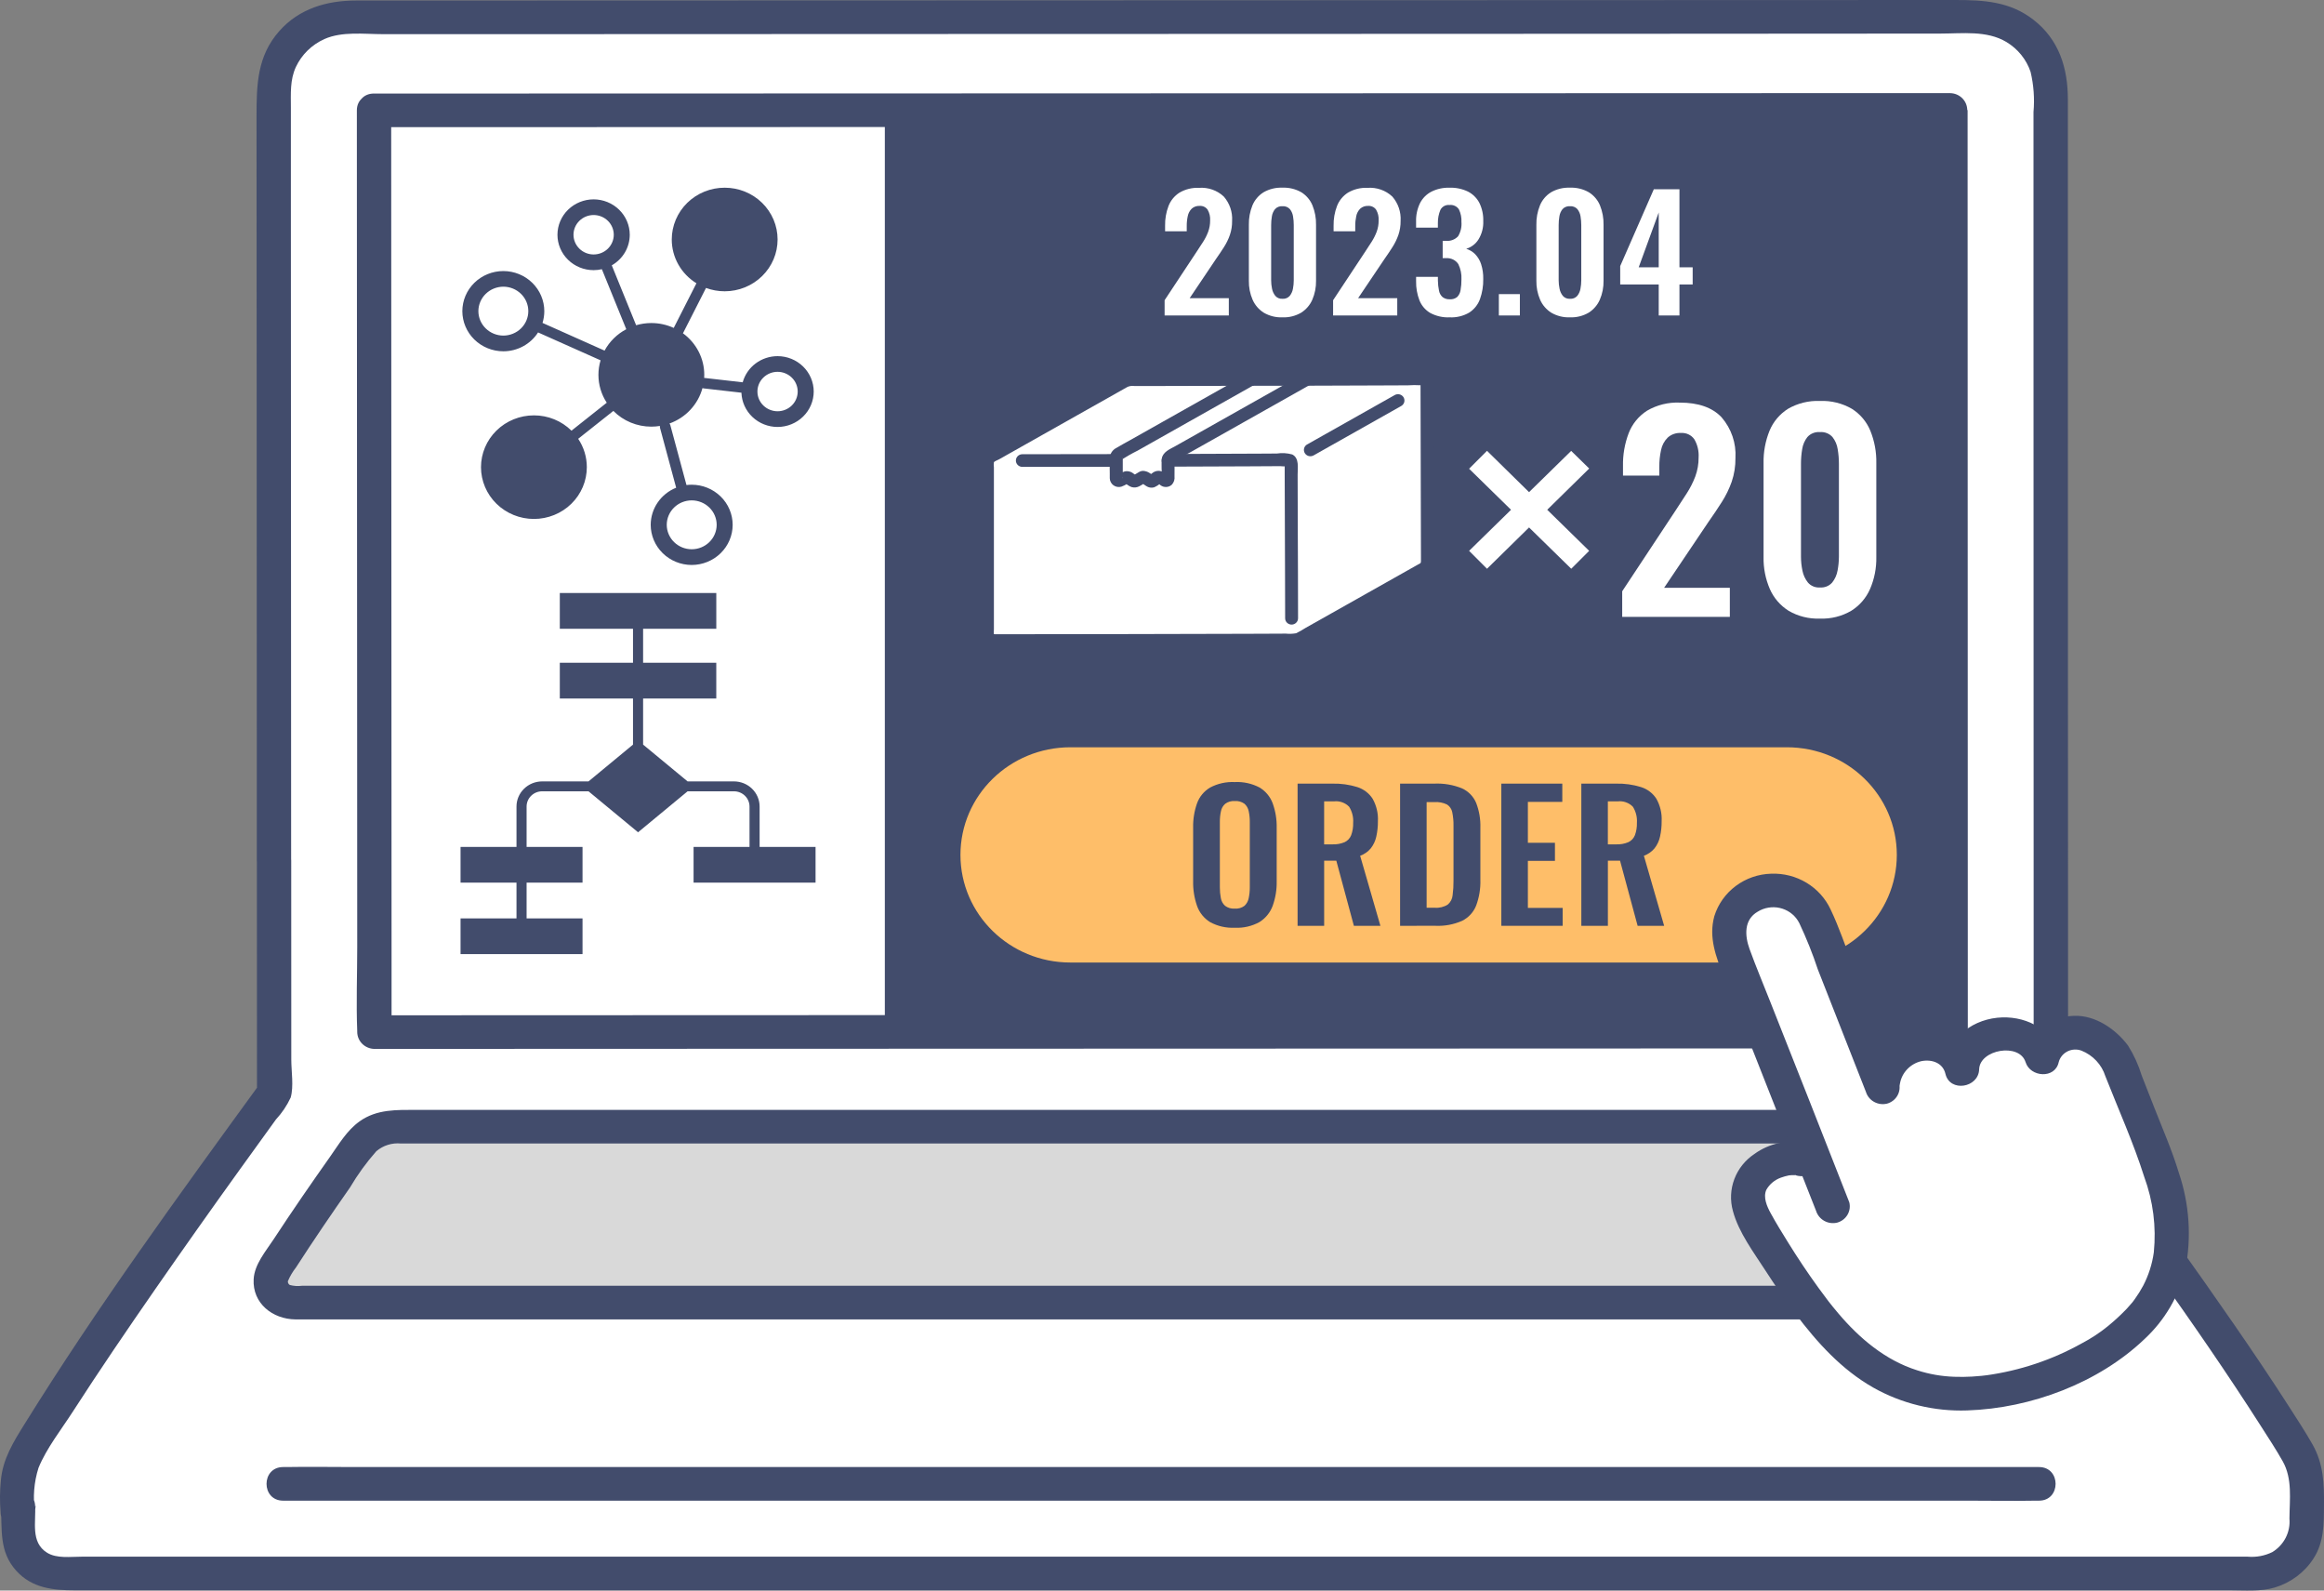 <svg width="152" height="104" viewBox="0 0 152 104" fill="none" xmlns="http://www.w3.org/2000/svg">
<rect x="0" y="0" width="152" height="104" fill="#808080" stroke="none"/>
<path d="M17.919 56.262C17.913 40.38 17.904 19.329 17.899 5.891C17.899 4.63 18.41 3.42 19.321 2.527C20.231 1.635 21.467 1.133 22.756 1.132H22.761C43.711 1.126 104.415 1.105 129.252 1.097C129.891 1.096 130.523 1.219 131.114 1.458C131.704 1.697 132.24 2.047 132.692 2.489C133.144 2.931 133.502 3.455 133.747 4.033C133.992 4.61 134.118 5.229 134.118 5.854V5.86C134.118 23.887 134.126 53.165 134.133 71.818C137.98 77.109 146.233 88.245 150.269 94.991C150.67 95.662 150.88 96.425 150.878 97.202C150.878 97.889 150.863 98.724 150.863 99.584C150.862 100.459 150.505 101.299 149.872 101.918C149.239 102.537 148.381 102.885 147.486 102.885H3.988C3.618 102.885 3.252 102.814 2.911 102.675C2.569 102.537 2.259 102.334 1.997 102.078C1.736 101.823 1.528 101.519 1.387 101.185C1.245 100.85 1.172 100.492 1.172 100.13C1.172 95.879 1.156 101.378 1.156 97.208C1.154 96.428 1.364 95.662 1.765 94.988C5.844 88.169 14.131 76.682 17.924 71.47C17.924 67.623 17.922 62.319 17.919 56.262Z" fill="white"/>
<path d="M126.156 73.67C126.63 73.67 127.097 73.782 127.518 73.997C127.938 74.212 128.299 74.523 128.569 74.904C130.4 77.462 132.368 80.291 134.117 83.047C134.316 83.359 134.381 83.736 134.297 84.094C134.212 84.453 133.986 84.763 133.667 84.959C133.443 85.096 133.184 85.169 132.919 85.17H19.124C18.748 85.17 18.388 85.025 18.122 84.766C17.857 84.506 17.707 84.154 17.706 83.787C17.706 83.53 17.778 83.278 17.916 83.058C19.669 80.295 21.642 77.459 23.477 74.893C23.748 74.514 24.108 74.205 24.527 73.992C24.946 73.779 25.412 73.668 25.884 73.668H126.156" fill="#D9D9D9"/>
<path d="M126.157 74.769C126.989 74.794 127.455 75.255 127.906 75.887C128.514 76.74 129.116 77.596 129.714 78.455C130.303 79.305 130.886 80.16 131.462 81.02C131.749 81.45 132.034 81.881 132.316 82.313C132.649 82.736 132.94 83.19 133.184 83.668C133.266 83.881 133.171 84.039 132.88 84.072C132.789 84.077 132.697 84.077 132.606 84.072H19.748C19.483 84.106 19.212 84.089 18.953 84.02C18.912 83.994 18.879 83.958 18.857 83.916C18.835 83.873 18.824 83.826 18.826 83.778C18.961 83.456 19.14 83.152 19.357 82.876C20.498 81.108 21.685 79.368 22.893 77.643C23.389 76.802 23.965 76.008 24.614 75.273C24.833 75.086 25.089 74.944 25.365 74.858C25.642 74.771 25.934 74.741 26.223 74.769H126.157C127.601 74.769 127.604 72.571 126.157 72.571H27.282C25.959 72.571 24.648 72.513 23.519 73.321C22.684 73.917 22.16 74.825 21.58 75.645C20.967 76.512 20.36 77.383 19.759 78.257C19.13 79.173 18.511 80.097 17.9 81.027C17.382 81.819 16.64 82.669 16.59 83.647C16.506 85.216 17.825 86.258 19.333 86.271C20.195 86.277 21.058 86.271 21.92 86.271H131.93C132.237 86.271 132.546 86.28 132.852 86.271C133.401 86.273 133.936 86.111 134.387 85.805C134.735 85.56 135.015 85.234 135.2 84.855C135.386 84.476 135.471 84.058 135.447 83.639C135.387 82.628 134.612 81.746 134.074 80.927C132.945 79.207 131.776 77.511 130.588 75.828C130.05 75.065 129.549 74.16 128.821 73.555C128.075 72.936 127.134 72.589 126.157 72.573C124.711 72.531 124.712 74.729 126.157 74.772V74.769Z" fill="#424C6C"/>
<path d="M24.463 7.217C24.469 23.612 24.49 67.482 24.49 67.482C41.901 67.476 110.674 67.453 127.573 67.449C127.566 49.718 127.554 22.074 127.547 7.186C127.545 7.188 39.663 7.213 24.463 7.217Z" fill="white"/>
<path d="M133.361 95.924H23.193C21.699 95.924 20.203 95.897 18.709 95.924H18.517C17.072 95.924 17.07 98.122 18.517 98.122H128.686C130.179 98.122 131.676 98.15 133.169 98.122H133.361C134.806 98.122 134.808 95.924 133.361 95.924Z" fill="#424C6C"/>
<path d="M19.042 56.262L19.03 27.198L19.025 13.188C19.025 11.135 19.025 9.083 19.025 7.03C19.025 6.125 18.96 5.225 19.352 4.379C19.731 3.572 20.392 2.925 21.215 2.555C22.372 2.037 23.825 2.234 25.069 2.234H28.819L37.723 2.232L59.536 2.224L84.024 2.217L107.634 2.208L126.895 2.196C128.34 2.196 129.942 1.975 131.228 2.746C131.975 3.194 132.535 3.887 132.81 4.701C133.013 5.56 133.078 6.446 133 7.325V19.599C133 28.942 133.002 38.283 133.006 47.623L133.01 61.276V70.494C133.01 70.931 132.979 71.381 133.01 71.817C133.106 72.291 133.338 72.728 133.678 73.078C138.522 79.723 143.453 86.332 147.879 93.255C148.361 94.011 148.861 94.767 149.299 95.545C149.946 96.69 149.75 98.036 149.74 99.297C149.777 99.727 149.693 100.159 149.496 100.545C149.298 100.931 148.996 101.256 148.622 101.484C148.124 101.729 147.566 101.833 147.01 101.785H5.333C4.611 101.785 3.712 101.917 3.082 101.527C1.972 100.84 2.372 99.487 2.294 98.408C2.21 97.24 0.376 96.833 0.089 98.115C0.06 98.368 0.044 98.622 0.042 98.877H2.288C2.143 97.907 2.221 96.917 2.517 95.981C3.042 94.691 4.014 93.466 4.767 92.295C6.512 89.588 8.327 86.925 10.164 84.278C11.983 81.658 13.825 79.053 15.689 76.464C16.473 75.373 17.259 74.284 18.048 73.197C18.444 72.77 18.769 72.286 19.013 71.761C19.22 71.034 19.052 70.037 19.052 69.288L19.047 56.263C19.047 54.849 16.801 54.847 16.801 56.263C16.804 61.331 16.806 66.4 16.808 71.468L16.96 70.913C11.673 78.18 6.351 85.473 1.614 93.101C0.879 94.28 0.174 95.403 0.055 96.817C-0.013 97.502 -0.018 98.191 0.039 98.877C0.039 99.169 0.158 99.449 0.368 99.655C0.579 99.861 0.865 99.977 1.162 99.977C1.46 99.977 1.746 99.861 1.956 99.655C2.167 99.449 2.285 99.169 2.285 98.877C2.307 98.692 2.382 98.124 2.254 98.701L0.048 98.409C0.161 99.984 -0.101 101.431 1.077 102.72C2.1 103.84 3.469 103.984 4.897 103.984H145.839C146.804 103.984 147.851 104.079 148.782 103.801C149.838 103.483 150.741 102.803 151.326 101.885C152.001 100.823 151.988 99.673 151.998 98.464C152.011 97.03 151.977 95.725 151.245 94.438C150.771 93.603 150.24 92.795 149.721 91.987C148.557 90.171 147.348 88.383 146.123 86.608C143.539 82.863 140.875 79.172 138.194 75.493C137.167 74.083 136.138 72.673 135.109 71.265L135.263 71.819C135.26 63.243 135.257 54.667 135.254 46.09C135.251 36.895 135.249 27.699 135.248 18.504V6.497C135.248 4.463 134.678 2.593 132.989 1.286C131.452 0.095 129.747 0 127.876 0L109.273 0.006L86.175 0.014L61.925 0.022L39.867 0.029L23.288 0.034C21.369 0.034 19.57 0.564 18.271 2.026C16.814 3.668 16.779 5.553 16.779 7.613C16.781 11.932 16.783 16.251 16.785 20.569C16.788 30.253 16.792 39.937 16.796 49.62V56.265C16.796 57.676 19.042 57.679 19.042 56.262Z" fill="#424C6C"/>
<path d="M23.34 7.216C23.34 11.277 23.342 15.338 23.345 19.399C23.348 24.512 23.35 29.627 23.352 34.741L23.359 49.932L23.364 61.916C23.364 63.741 23.292 65.583 23.364 67.408V67.484C23.369 67.775 23.488 68.052 23.698 68.257C23.908 68.462 24.191 68.579 24.487 68.584L39.825 68.578L62.245 68.571L87.256 68.563L110.108 68.555L126.277 68.55H127.571C127.867 68.546 128.151 68.429 128.36 68.224C128.57 68.019 128.69 67.741 128.694 67.451C128.691 59.452 128.688 51.451 128.684 43.449L128.672 18.648C128.672 14.827 128.671 11.008 128.667 7.188C128.663 6.898 128.543 6.621 128.334 6.415C128.124 6.21 127.841 6.093 127.544 6.089H125.184H118.695L108.972 6.092L96.915 6.096L83.417 6.1L69.374 6.104L55.684 6.109L43.238 6.112L32.937 6.115H24.459C23.014 6.115 23.012 8.313 24.459 8.313H30.838L40.476 8.311L52.477 8.307L65.945 8.303L79.981 8.298L93.695 8.294L106.188 8.29L116.566 8.287H123.932C125.078 8.287 126.246 8.349 127.391 8.287C127.44 8.284 127.49 8.287 127.54 8.287L126.417 7.188L126.426 29.159L126.438 54.526L126.443 67.451L127.566 66.352L112.471 66.356L90.175 66.363L65.171 66.371L42.209 66.379L25.812 66.385H24.487L25.61 67.484C25.608 65.995 25.608 64.506 25.61 63.017C25.608 59.234 25.607 55.451 25.605 51.667L25.598 36.709C25.596 31.54 25.593 26.372 25.591 21.203L25.586 8.463V7.214C25.585 5.804 23.34 5.8 23.34 7.216Z" fill="#424C6C"/>
<path d="M49.682 55.377V52.736C49.682 52.3 49.505 51.882 49.19 51.574C48.875 51.266 48.449 51.093 48.004 51.092H44.971L42.062 48.687V45.673H46.848V43.335H42.062V41.114H46.849V38.775H36.614V41.114H41.401V43.335H36.614V45.673H41.401V48.687L38.492 51.092H35.459C35.014 51.093 34.587 51.266 34.273 51.574C33.958 51.882 33.781 52.3 33.781 52.736V55.377H30.122V57.712H33.781V60.051H30.122V62.386H38.1V60.051H34.442V57.712H38.1V55.377H34.442V52.736C34.442 52.471 34.549 52.218 34.74 52.032C34.931 51.845 35.189 51.74 35.459 51.74H38.492L41.732 54.419L44.972 51.74H48.004C48.274 51.74 48.533 51.845 48.723 52.032C48.914 52.218 49.021 52.471 49.022 52.736V55.377H45.363V57.712H53.341V55.377H49.682Z" fill="#424C6C"/>
<path d="M50.858 23.287C50.338 23.288 49.834 23.455 49.421 23.764C49.009 24.073 48.712 24.506 48.576 24.997L46.102 24.715C46.087 24.714 46.071 24.714 46.055 24.715C46.059 24.647 46.062 24.578 46.062 24.509C46.063 23.981 45.937 23.46 45.694 22.988C45.451 22.515 45.099 22.105 44.666 21.791C44.674 21.779 44.682 21.766 44.689 21.753L46.176 18.828C46.567 18.972 46.981 19.046 47.399 19.046C47.853 19.046 48.303 18.958 48.723 18.788C49.142 18.617 49.524 18.368 49.845 18.053C50.166 17.739 50.421 17.366 50.595 16.955C50.769 16.544 50.858 16.104 50.858 15.659C50.858 15.214 50.769 14.774 50.595 14.363C50.421 13.952 50.166 13.579 49.845 13.264C49.524 12.95 49.142 12.7 48.722 12.53C48.303 12.36 47.853 12.272 47.399 12.273C46.944 12.272 46.494 12.359 46.074 12.529C45.654 12.699 45.272 12.949 44.95 13.263C44.629 13.578 44.374 13.951 44.2 14.362C44.026 14.773 43.936 15.214 43.936 15.659C43.936 16.231 44.084 16.793 44.366 17.294C44.648 17.795 45.055 18.217 45.55 18.522L44.065 21.441C43.606 21.231 43.106 21.122 42.6 21.122C42.263 21.122 41.928 21.171 41.605 21.265C41.605 21.261 41.605 21.257 41.601 21.253L40.013 17.349C40.371 17.145 40.667 16.854 40.874 16.503C41.08 16.152 41.188 15.754 41.189 15.35C41.188 14.736 40.939 14.148 40.495 13.714C40.052 13.28 39.451 13.036 38.825 13.035C38.198 13.036 37.597 13.28 37.153 13.714C36.71 14.148 36.461 14.736 36.46 15.35C36.46 15.963 36.71 16.552 37.153 16.986C37.596 17.42 38.198 17.664 38.825 17.664C39.007 17.664 39.188 17.643 39.365 17.602L40.953 21.506C40.955 21.513 40.959 21.519 40.962 21.526C40.358 21.844 39.864 22.331 39.542 22.924H39.539L35.483 21.114C35.56 20.865 35.6 20.606 35.6 20.346C35.599 19.651 35.316 18.984 34.814 18.492C34.312 18 33.63 17.724 32.92 17.723C32.209 17.724 31.528 18 31.025 18.492C30.523 18.984 30.24 19.651 30.239 20.346C30.24 21.042 30.523 21.709 31.025 22.201C31.528 22.692 32.209 22.969 32.92 22.97C33.374 22.97 33.821 22.856 34.219 22.64C34.616 22.424 34.951 22.113 35.192 21.736L39.25 23.546C39.26 23.55 39.27 23.552 39.281 23.556C39.187 23.866 39.14 24.187 39.14 24.511C39.14 25.157 39.329 25.79 39.685 26.333C39.679 26.337 39.673 26.341 39.667 26.345L37.377 28.16C37.056 27.843 36.673 27.59 36.252 27.418C35.83 27.246 35.378 27.158 34.921 27.159C34.004 27.159 33.123 27.515 32.474 28.15C31.825 28.785 31.46 29.647 31.459 30.545C31.46 31.444 31.825 32.305 32.474 32.94C33.123 33.575 34.004 33.932 34.921 33.932C35.376 33.932 35.826 33.844 36.245 33.674C36.665 33.504 37.047 33.255 37.368 32.94C37.689 32.626 37.944 32.252 38.118 31.841C38.292 31.43 38.381 30.99 38.381 30.545C38.382 29.886 38.185 29.242 37.816 28.691L40.106 26.877C40.11 26.873 40.113 26.87 40.116 26.866C40.438 27.193 40.824 27.452 41.251 27.629C41.678 27.806 42.137 27.897 42.6 27.897C42.788 27.896 42.976 27.881 43.162 27.851C43.156 27.895 43.158 27.94 43.17 27.983L44.224 31.89C43.732 32.087 43.311 32.423 43.015 32.856C42.718 33.288 42.56 33.796 42.559 34.317C42.56 35.012 42.843 35.679 43.345 36.171C43.847 36.663 44.529 36.94 45.239 36.941C45.95 36.94 46.631 36.663 47.134 36.171C47.636 35.679 47.919 35.012 47.92 34.317C47.919 33.621 47.636 32.954 47.134 32.463C46.631 31.971 45.95 31.694 45.239 31.694C45.125 31.694 45.012 31.701 44.899 31.715L43.845 27.809C43.834 27.766 43.814 27.726 43.786 27.691C44.31 27.504 44.779 27.196 45.154 26.793C45.53 26.39 45.801 25.905 45.944 25.378C45.969 25.386 45.994 25.392 46.019 25.395L48.493 25.677C48.514 26.278 48.772 26.847 49.212 27.264C49.653 27.682 50.242 27.916 50.856 27.917C51.483 27.916 52.084 27.672 52.527 27.238C52.971 26.804 53.22 26.216 53.221 25.602C53.22 24.989 52.971 24.401 52.528 23.966C52.085 23.532 51.484 23.288 50.858 23.287ZM38.826 16.638C38.477 16.638 38.142 16.502 37.895 16.26C37.648 16.018 37.509 15.691 37.509 15.349C37.509 15.007 37.648 14.679 37.895 14.438C38.142 14.196 38.477 14.06 38.826 14.059C39.176 14.06 39.51 14.196 39.757 14.438C40.004 14.679 40.143 15.007 40.144 15.349C40.143 15.691 40.004 16.019 39.757 16.261C39.51 16.502 39.175 16.638 38.825 16.638H38.826ZM32.922 21.943C32.489 21.942 32.074 21.773 31.768 21.473C31.462 21.174 31.289 20.768 31.288 20.344C31.29 19.92 31.462 19.514 31.768 19.215C32.074 18.915 32.489 18.747 32.922 18.745C33.355 18.746 33.77 18.915 34.076 19.214C34.382 19.514 34.554 19.92 34.554 20.344C34.554 20.768 34.382 21.174 34.075 21.474C33.769 21.774 33.353 21.942 32.92 21.943H32.922ZM45.241 32.717C45.674 32.718 46.089 32.887 46.395 33.186C46.701 33.486 46.873 33.892 46.874 34.315C46.873 34.739 46.701 35.145 46.395 35.445C46.089 35.744 45.674 35.913 45.241 35.914C44.808 35.913 44.394 35.744 44.088 35.445C43.782 35.145 43.609 34.739 43.608 34.315C43.609 33.892 43.781 33.486 44.087 33.186C44.392 32.887 44.807 32.718 45.24 32.717H45.241ZM50.856 26.891C50.507 26.89 50.172 26.754 49.925 26.512C49.678 26.271 49.539 25.943 49.539 25.601C49.539 25.259 49.678 24.931 49.925 24.69C50.172 24.448 50.507 24.312 50.856 24.312C51.205 24.312 51.54 24.448 51.787 24.69C52.034 24.931 52.173 25.259 52.173 25.601C52.173 25.943 52.034 26.27 51.788 26.512C51.541 26.754 51.207 26.89 50.858 26.891H50.856Z" fill="#424C6C"/>
<path d="M128.682 7.197H57.872V67.463H128.682V7.197Z" fill="#424C6C"/>
<path d="M76.204 24.826L73.843 24.829C73.771 24.829 73.7 24.848 73.638 24.883C71.08 26.325 67.68 28.241 64.795 29.868C64.731 29.904 64.678 29.956 64.642 30.018C64.605 30.08 64.586 30.151 64.586 30.222C64.586 32.741 64.591 38.804 64.591 41.476C64.591 41.53 64.602 41.583 64.623 41.633C64.644 41.683 64.675 41.728 64.714 41.766C64.752 41.804 64.799 41.834 64.849 41.854C64.9 41.875 64.954 41.885 65.009 41.885C67.985 41.885 79.429 41.873 84.746 41.842C84.817 41.842 84.888 41.823 84.949 41.788C87.732 40.219 90.837 38.47 93.16 37.162C93.223 37.127 93.276 37.075 93.313 37.013C93.35 36.951 93.369 36.88 93.368 36.809C93.364 33.993 93.343 27.544 93.34 25.189C93.34 25.135 93.329 25.081 93.307 25.032C93.286 24.982 93.255 24.937 93.216 24.899C93.177 24.861 93.13 24.831 93.079 24.811C93.028 24.79 92.974 24.78 92.918 24.78C88.947 24.804 81.538 24.819 76.204 24.826Z" fill="white"/>
<path d="M81.794 24.818L73.146 29.692C73.104 29.715 73.068 29.75 73.044 29.791C73.019 29.832 73.006 29.88 73.006 29.927V31.275C73.006 31.301 73.013 31.326 73.025 31.349C73.037 31.372 73.055 31.391 73.077 31.405C73.099 31.42 73.124 31.429 73.15 31.432C73.176 31.434 73.203 31.431 73.227 31.421C73.425 31.343 73.568 31.217 73.707 31.217C73.783 31.23 73.853 31.263 73.911 31.312C73.991 31.386 74.089 31.438 74.195 31.464C74.355 31.464 74.632 31.199 74.757 31.199C74.934 31.199 75.192 31.476 75.313 31.476C75.457 31.476 75.598 31.197 75.757 31.197C75.915 31.219 76.062 31.291 76.174 31.403C76.194 31.418 76.218 31.427 76.243 31.429C76.268 31.431 76.294 31.427 76.317 31.416C76.339 31.405 76.358 31.388 76.372 31.367C76.385 31.346 76.393 31.322 76.393 31.297C76.393 30.925 76.398 30.43 76.4 30.073C76.4 30.023 76.413 29.975 76.438 29.932C76.464 29.889 76.5 29.854 76.544 29.829C79.467 28.18 82.903 26.246 85.453 24.809L81.794 24.818Z" fill="white"/>
<path d="M76.4 30.512C78.144 30.507 79.888 30.5 81.631 30.492C82.331 30.489 83.031 30.484 83.731 30.48C83.812 30.48 84.079 30.521 84.142 30.476H84.175L84.025 30.296C84.024 30.32 84.024 30.343 84.025 30.367C84.021 30.41 84.021 30.454 84.025 30.497C84.025 30.683 84.025 30.868 84.025 31.054C84.03 33.223 84.037 35.393 84.047 37.563C84.05 38.517 84.052 39.471 84.054 40.426C84.054 40.536 84.098 40.641 84.177 40.718C84.257 40.796 84.364 40.84 84.477 40.84C84.589 40.84 84.696 40.796 84.775 40.718C84.855 40.641 84.899 40.536 84.899 40.426C84.899 38.37 84.888 36.313 84.88 34.257C84.877 33.181 84.874 32.106 84.871 31.03C84.871 30.593 84.991 29.952 84.518 29.715C84.191 29.624 83.849 29.603 83.513 29.654L82.41 29.661C80.406 29.672 78.403 29.68 76.399 29.685C76.287 29.685 76.18 29.728 76.1 29.806C76.021 29.884 75.977 29.989 75.977 30.098C75.977 30.208 76.021 30.313 76.1 30.391C76.18 30.468 76.287 30.512 76.399 30.512L76.4 30.512Z" fill="#424C6C"/>
<path d="M72.913 29.692C70.898 29.696 68.882 29.698 66.866 29.7C66.754 29.7 66.647 29.743 66.567 29.821C66.488 29.898 66.443 30.004 66.443 30.113C66.443 30.223 66.488 30.328 66.567 30.406C66.647 30.484 66.754 30.527 66.866 30.527C68.882 30.527 70.897 30.525 72.913 30.52C73.026 30.52 73.133 30.476 73.212 30.399C73.292 30.321 73.336 30.216 73.336 30.106C73.336 29.996 73.292 29.891 73.212 29.814C73.133 29.736 73.026 29.692 72.913 29.692Z" fill="#424C6C"/>
<path d="M76.205 24.413H74.742C74.311 24.355 73.874 24.388 73.457 24.51C72.729 24.86 72.035 25.308 71.331 25.705L66.534 28.407L65.365 29.066C65.023 29.259 64.512 29.439 64.296 29.777C64.169 30.044 64.123 30.341 64.162 30.633C64.162 30.899 64.162 31.165 64.162 31.431C64.162 32.748 64.162 34.066 64.162 35.384V39.532C64.162 40.092 64.162 40.653 64.162 41.213C64.139 41.373 64.153 41.535 64.204 41.688C64.255 41.842 64.342 41.981 64.457 42.096C64.682 42.257 64.962 42.329 65.238 42.296C67.28 42.296 69.322 42.294 71.365 42.29C74.147 42.285 76.929 42.28 79.711 42.273C80.963 42.269 82.215 42.265 83.468 42.26L84.258 42.255C84.563 42.288 84.871 42.249 85.157 42.142C85.999 41.724 86.807 41.213 87.626 40.751L92.369 38.078C92.719 37.88 93.099 37.703 93.428 37.474C93.564 37.362 93.668 37.219 93.73 37.056C93.793 36.894 93.812 36.719 93.785 36.548C93.785 36.01 93.784 35.472 93.781 34.935C93.775 32.267 93.768 29.6 93.76 26.933C93.76 26.443 93.759 25.953 93.757 25.464C93.779 25.311 93.768 25.156 93.725 25.007C93.683 24.859 93.609 24.721 93.509 24.602C93.373 24.498 93.216 24.424 93.048 24.383C92.881 24.342 92.707 24.336 92.537 24.364C91.166 24.373 89.796 24.379 88.426 24.383C85.104 24.394 81.782 24.402 78.46 24.406L76.199 24.41C76.087 24.41 75.979 24.453 75.9 24.531C75.821 24.608 75.776 24.714 75.776 24.823C75.776 24.933 75.821 25.038 75.9 25.116C75.979 25.193 76.087 25.237 76.199 25.237C79.354 25.233 82.509 25.227 85.664 25.219C87.168 25.215 88.672 25.21 90.175 25.203L92.077 25.195C92.355 25.175 92.634 25.174 92.912 25.19C92.938 25.193 92.915 25.194 92.915 25.194C92.907 25.178 92.91 25.281 92.91 25.3V25.594C92.914 28.017 92.921 30.441 92.928 32.865C92.932 34.035 92.935 35.205 92.937 36.375V36.69C92.937 36.849 92.885 36.831 92.732 36.919L91.717 37.491L89.502 38.739L87.112 40.086L85.931 40.751L85.388 41.057C85.19 41.187 84.983 41.304 84.769 41.406C84.547 41.445 84.321 41.453 84.098 41.43L83.323 41.434C82.743 41.437 82.162 41.439 81.582 41.441C78.933 41.45 76.283 41.456 73.632 41.46C71.317 41.464 69.001 41.467 66.685 41.469H65.536C65.385 41.469 65.236 41.469 65.085 41.469C65.054 41.472 65.023 41.471 64.992 41.466C64.992 41.466 65.001 41.45 65.006 41.474C64.995 41.363 64.995 41.251 65.006 41.139C65.006 39.954 65.006 38.769 65.006 37.584C65.006 36.227 65.006 34.87 65.006 33.513C65.006 32.896 65.006 32.28 65.006 31.664C65.006 31.404 65.006 31.144 65.006 30.885V30.561C64.989 30.448 64.989 30.333 65.006 30.22C65.034 30.166 65.285 30.066 65.356 30.026L65.95 29.691L67.083 29.053L69.388 27.753L73.748 25.296C73.888 25.237 74.043 25.218 74.194 25.24H74.834H76.204C76.316 25.24 76.423 25.197 76.503 25.119C76.582 25.042 76.627 24.937 76.627 24.827C76.627 24.717 76.582 24.612 76.503 24.535C76.424 24.457 76.317 24.413 76.205 24.413Z" fill="#424C6C"/>
<path d="M85.917 29.776C87.828 28.699 89.738 27.623 91.648 26.545C91.745 26.49 91.815 26.399 91.844 26.293C91.872 26.187 91.856 26.074 91.8 25.979C91.743 25.885 91.65 25.816 91.542 25.788C91.433 25.76 91.318 25.776 91.221 25.831C89.311 26.908 87.401 27.985 85.491 29.061C85.394 29.116 85.323 29.207 85.295 29.313C85.267 29.42 85.282 29.532 85.339 29.627C85.396 29.722 85.488 29.791 85.597 29.819C85.705 29.846 85.82 29.831 85.917 29.776Z" fill="#424C6C"/>
<path d="M81.581 24.46L73.892 28.793C73.599 28.959 73.299 29.114 73.012 29.29C72.885 29.354 72.778 29.451 72.703 29.57C72.627 29.689 72.587 29.825 72.584 29.965C72.568 30.303 72.584 30.645 72.584 30.984C72.584 31.079 72.578 31.177 72.584 31.272C72.586 31.361 72.608 31.449 72.65 31.528C72.691 31.608 72.751 31.677 72.824 31.73C72.897 31.783 72.982 31.819 73.071 31.835C73.161 31.851 73.253 31.846 73.341 31.822C73.478 31.771 73.611 31.707 73.736 31.632L73.627 31.624C73.677 31.655 73.725 31.688 73.773 31.724C73.848 31.777 73.931 31.82 74.018 31.85C74.182 31.896 74.357 31.877 74.507 31.799C74.62 31.743 74.728 31.678 74.832 31.606L74.702 31.609C74.741 31.63 74.778 31.655 74.815 31.678C74.869 31.712 74.919 31.753 74.975 31.785C75.046 31.832 75.127 31.864 75.213 31.879C75.298 31.893 75.385 31.89 75.469 31.869C75.532 31.85 75.892 31.664 75.873 31.59L75.877 31.585C75.743 31.596 75.727 31.622 75.83 31.664C75.91 31.744 76.01 31.801 76.12 31.828C76.212 31.85 76.307 31.849 76.398 31.826C76.489 31.803 76.573 31.758 76.641 31.695C76.709 31.621 76.76 31.534 76.791 31.439C76.821 31.344 76.83 31.244 76.818 31.145C76.818 30.949 76.819 30.752 76.821 30.554C76.821 30.428 76.774 30.181 76.851 30.086L76.699 30.235C77.06 29.996 77.437 29.78 77.826 29.588L79.005 28.924L81.312 27.624C82.764 26.806 84.216 25.988 85.668 25.169C85.764 25.114 85.835 25.023 85.863 24.917C85.892 24.811 85.876 24.698 85.819 24.604C85.763 24.509 85.67 24.44 85.562 24.412C85.453 24.384 85.338 24.4 85.241 24.455C82.455 26.026 79.668 27.596 76.881 29.166C76.51 29.375 76.033 29.549 75.986 30.022C75.965 30.225 75.976 30.434 75.975 30.64C75.996 30.843 75.995 31.047 75.972 31.25L76.081 31.067L76.078 31.071L76.291 31.015H76.233L76.446 31.072C76.172 30.952 75.983 30.729 75.646 30.799C75.543 30.822 75.447 30.868 75.366 30.934C75.318 30.966 75.273 31.003 75.234 31.045C75.214 31.07 75.166 31.085 75.204 31.079H75.429C75.493 31.09 75.382 31.054 75.354 31.037C75.298 31.001 75.245 30.96 75.188 30.927C75.061 30.843 74.913 30.795 74.76 30.787C74.49 30.787 74.33 31.034 74.087 31.066H74.312C74.218 31.046 74.141 30.956 74.057 30.909C73.944 30.842 73.814 30.807 73.683 30.808C73.44 30.814 73.278 30.995 73.057 31.037H73.282L73.273 31.032L73.424 31.181C73.465 31.24 73.429 31.318 73.434 31.22C73.437 31.17 73.434 31.118 73.434 31.068V30.123C73.438 30.075 73.438 30.027 73.434 29.979C73.425 29.909 73.448 29.96 73.457 29.947L73.306 30.095C73.658 29.862 74.025 29.652 74.405 29.465L75.553 28.818L77.79 27.557C79.198 26.763 80.605 25.97 82.011 25.178C82.108 25.123 82.179 25.032 82.207 24.926C82.236 24.82 82.22 24.707 82.163 24.612C82.107 24.517 82.014 24.449 81.906 24.421C81.797 24.393 81.682 24.408 81.585 24.464L81.581 24.46Z" fill="#424C6C"/>
<path d="M103.941 30.635L102.762 29.482L100.007 32.179L97.257 29.477L96.086 30.649L98.828 33.333L96.086 36.017L97.257 37.189L100.007 34.488L102.766 37.188L103.938 36.017L101.195 33.332L103.941 30.635Z" fill="white"/>
<path d="M106.099 40.336V38.66L109.594 33.374C109.85 32.987 110.092 32.616 110.319 32.262C110.543 31.914 110.731 31.545 110.878 31.159C111.027 30.756 111.101 30.331 111.097 29.902C111.122 29.491 111.025 29.08 110.816 28.722C110.72 28.584 110.588 28.474 110.435 28.402C110.282 28.33 110.112 28.298 109.942 28.31C109.783 28.3 109.623 28.323 109.473 28.376C109.323 28.429 109.186 28.511 109.069 28.618C108.85 28.84 108.701 29.119 108.641 29.422C108.562 29.781 108.524 30.148 108.527 30.516V31.098H106.151V30.482C106.135 29.744 106.262 29.01 106.525 28.318C106.756 27.72 107.175 27.207 107.722 26.855C108.369 26.476 109.117 26.292 109.871 26.325C111.083 26.325 111.991 26.645 112.597 27.283C113.24 28.025 113.565 28.981 113.506 29.951C113.513 30.477 113.43 31 113.261 31.499C113.097 31.964 112.88 32.408 112.614 32.825C112.346 33.247 112.055 33.681 111.741 34.125L108.84 38.435H113.139V40.334L106.099 40.336Z" fill="white"/>
<path d="M119.032 40.448C118.311 40.475 117.598 40.297 116.979 39.934C116.436 39.591 116.01 39.097 115.756 38.515C115.471 37.855 115.331 37.144 115.345 36.428V30.288C115.33 29.559 115.463 28.835 115.738 28.158C115.98 27.572 116.402 27.073 116.944 26.73C117.575 26.365 118.3 26.187 119.032 26.217C119.764 26.187 120.49 26.365 121.121 26.73C121.663 27.073 122.084 27.572 122.326 28.158C122.601 28.835 122.735 29.559 122.719 30.288V36.428C122.733 37.144 122.594 37.855 122.309 38.515C122.055 39.097 121.629 39.591 121.085 39.934C120.466 40.297 119.753 40.475 119.032 40.448ZM119.032 38.412C119.183 38.424 119.334 38.4 119.474 38.344C119.613 38.288 119.738 38.2 119.836 38.087C120.017 37.857 120.137 37.587 120.186 37.301C120.243 37.002 120.272 36.699 120.273 36.394V30.322C120.273 30.004 120.247 29.686 120.194 29.373C120.152 29.083 120.035 28.809 119.853 28.577C119.752 28.464 119.625 28.375 119.482 28.319C119.34 28.263 119.185 28.24 119.032 28.252C118.879 28.24 118.725 28.263 118.582 28.319C118.439 28.375 118.312 28.464 118.211 28.577C118.03 28.809 117.912 29.083 117.87 29.373C117.818 29.686 117.791 30.004 117.792 30.322V36.394C117.792 36.699 117.823 37.002 117.885 37.301C117.939 37.587 118.062 37.857 118.244 38.087C118.339 38.199 118.461 38.286 118.598 38.343C118.735 38.399 118.884 38.423 119.032 38.412Z" fill="white"/>
<path d="M76.171 20.628V19.629L78.253 16.48C78.406 16.249 78.55 16.029 78.685 15.818C78.819 15.61 78.931 15.39 79.018 15.16C79.107 14.92 79.151 14.666 79.148 14.411C79.164 14.166 79.106 13.922 78.982 13.708C78.924 13.627 78.846 13.561 78.755 13.518C78.663 13.475 78.562 13.456 78.461 13.463C78.366 13.458 78.271 13.471 78.182 13.503C78.092 13.534 78.01 13.583 77.941 13.647C77.81 13.779 77.722 13.945 77.686 14.126C77.639 14.34 77.616 14.559 77.618 14.777V15.124H76.202V14.758C76.193 14.318 76.269 13.881 76.426 13.469C76.564 13.112 76.814 12.808 77.139 12.598C77.525 12.372 77.97 12.262 78.419 12.282C78.716 12.26 79.014 12.3 79.294 12.398C79.574 12.496 79.829 12.651 80.043 12.853C80.427 13.295 80.621 13.864 80.585 14.443C80.59 14.756 80.54 15.068 80.439 15.365C80.342 15.642 80.213 15.906 80.054 16.155C79.894 16.407 79.721 16.665 79.534 16.93L77.808 19.498H80.37V20.629L76.171 20.628Z" fill="white"/>
<path d="M83.878 20.75C83.449 20.767 83.024 20.66 82.655 20.445C82.331 20.24 82.078 19.945 81.926 19.599C81.756 19.206 81.673 18.782 81.681 18.355V14.697C81.672 14.263 81.752 13.832 81.915 13.428C82.06 13.079 82.311 12.781 82.634 12.577C83.01 12.36 83.442 12.253 83.878 12.271C84.314 12.253 84.746 12.36 85.122 12.577C85.445 12.781 85.697 13.079 85.841 13.428C86.004 13.832 86.084 14.263 86.075 14.697V18.355C86.083 18.782 86 19.206 85.83 19.599C85.679 19.945 85.425 20.24 85.102 20.445C84.733 20.66 84.308 20.767 83.878 20.75ZM83.878 19.537C83.968 19.544 84.058 19.53 84.141 19.497C84.225 19.463 84.299 19.41 84.357 19.344C84.465 19.206 84.536 19.046 84.565 18.875C84.6 18.697 84.617 18.516 84.617 18.335V14.717C84.618 14.527 84.602 14.338 84.571 14.151C84.545 13.979 84.476 13.816 84.368 13.678C84.307 13.61 84.231 13.557 84.147 13.524C84.061 13.49 83.969 13.476 83.878 13.484C83.787 13.476 83.695 13.49 83.61 13.524C83.525 13.557 83.449 13.61 83.389 13.678C83.281 13.816 83.211 13.979 83.186 14.151C83.154 14.338 83.139 14.527 83.139 14.717V18.335C83.139 18.516 83.159 18.697 83.196 18.875C83.228 19.046 83.302 19.206 83.41 19.344C83.467 19.41 83.539 19.462 83.62 19.495C83.702 19.529 83.79 19.543 83.878 19.537Z" fill="white"/>
<path d="M87.191 20.628V19.629L89.274 16.48C89.427 16.249 89.57 16.029 89.706 15.818C89.84 15.61 89.951 15.39 90.039 15.16C90.128 14.92 90.172 14.666 90.169 14.411C90.185 14.166 90.127 13.921 90.002 13.708C89.945 13.627 89.867 13.561 89.775 13.518C89.684 13.475 89.583 13.456 89.482 13.463C89.387 13.458 89.292 13.471 89.203 13.503C89.113 13.534 89.031 13.583 88.961 13.647C88.831 13.779 88.743 13.945 88.706 14.126C88.66 14.34 88.637 14.559 88.639 14.777V15.124H87.223V14.758C87.214 14.318 87.29 13.881 87.447 13.469C87.585 13.112 87.835 12.808 88.16 12.598C88.546 12.372 88.991 12.262 89.441 12.282C89.737 12.26 90.035 12.3 90.315 12.398C90.595 12.496 90.85 12.651 91.065 12.853C91.448 13.295 91.641 13.864 91.606 14.443C91.61 14.756 91.561 15.068 91.46 15.365C91.363 15.642 91.233 15.906 91.075 16.155C90.915 16.407 90.742 16.665 90.555 16.93L88.826 19.497H91.387V20.629L87.191 20.628Z" fill="white"/>
<path d="M94.815 20.75C94.37 20.77 93.929 20.669 93.539 20.46C93.219 20.268 92.972 19.978 92.837 19.635C92.684 19.237 92.61 18.813 92.619 18.387V18.102H94.045V18.346C94.048 18.569 94.072 18.791 94.118 19.009C94.147 19.17 94.229 19.317 94.352 19.427C94.487 19.529 94.655 19.579 94.825 19.569C95.001 19.582 95.175 19.527 95.31 19.416C95.428 19.293 95.504 19.136 95.528 18.968C95.569 18.736 95.588 18.5 95.585 18.265C95.603 17.922 95.533 17.581 95.382 17.271C95.299 17.143 95.182 17.04 95.044 16.971C94.905 16.902 94.751 16.87 94.596 16.879H94.357V15.748H94.576C94.722 15.761 94.87 15.741 95.007 15.689C95.145 15.637 95.268 15.554 95.367 15.447C95.535 15.165 95.612 14.84 95.585 14.515C95.599 14.234 95.544 13.954 95.424 13.699C95.361 13.597 95.269 13.515 95.159 13.463C95.049 13.41 94.926 13.39 94.805 13.404C94.683 13.39 94.559 13.415 94.452 13.473C94.345 13.532 94.259 13.621 94.206 13.73C94.095 13.998 94.04 14.286 94.044 14.575V14.882H92.618V14.484C92.606 14.071 92.693 13.661 92.873 13.287C93.035 12.965 93.295 12.702 93.618 12.533C93.985 12.35 94.393 12.261 94.805 12.273C95.223 12.259 95.637 12.347 96.013 12.527C96.333 12.692 96.593 12.95 96.757 13.266C96.938 13.636 97.025 14.044 97.012 14.454C97.03 14.876 96.921 15.294 96.699 15.656C96.517 15.949 96.232 16.166 95.898 16.268C96.119 16.335 96.32 16.456 96.481 16.619C96.659 16.805 96.793 17.028 96.871 17.271C96.972 17.586 97.019 17.915 97.011 18.244C97.02 18.69 96.948 19.133 96.798 19.554C96.669 19.914 96.424 20.223 96.1 20.435C95.713 20.662 95.266 20.772 94.815 20.75Z" fill="white"/>
<path d="M98.032 20.627V19.231H99.406V20.627H98.032Z" fill="white"/>
<path d="M102.683 20.75C102.253 20.766 101.828 20.66 101.459 20.445C101.136 20.24 100.882 19.945 100.731 19.599C100.561 19.206 100.478 18.782 100.486 18.355V14.697C100.477 14.263 100.556 13.831 100.72 13.428C100.864 13.079 101.115 12.781 101.438 12.577C101.814 12.36 102.246 12.254 102.682 12.271C103.118 12.253 103.551 12.36 103.926 12.577C104.25 12.782 104.501 13.079 104.645 13.428C104.809 13.831 104.888 14.263 104.879 14.697V18.355C104.887 18.782 104.804 19.206 104.634 19.599C104.483 19.945 104.229 20.24 103.905 20.445C103.537 20.66 103.112 20.766 102.683 20.75ZM102.683 19.537C102.773 19.544 102.863 19.53 102.946 19.497C103.029 19.463 103.103 19.41 103.162 19.344C103.27 19.207 103.341 19.046 103.37 18.875C103.404 18.697 103.422 18.516 103.422 18.335V14.717C103.422 14.527 103.407 14.338 103.375 14.151C103.35 13.979 103.28 13.816 103.172 13.678C103.112 13.61 103.036 13.557 102.951 13.524C102.866 13.49 102.774 13.476 102.683 13.484C102.591 13.476 102.5 13.49 102.415 13.524C102.33 13.557 102.254 13.61 102.193 13.678C102.085 13.816 102.016 13.979 101.991 14.151C101.959 14.338 101.944 14.527 101.944 14.717V18.335C101.945 18.516 101.964 18.697 102.002 18.875C102.034 19.046 102.107 19.206 102.215 19.344C102.272 19.41 102.344 19.462 102.425 19.495C102.506 19.529 102.595 19.543 102.683 19.537Z" fill="white"/>
<path d="M108.488 20.628V18.6H105.969V17.397L108.168 12.373H109.844V17.479H110.708V18.6H109.844V20.628H108.488ZM107.178 17.479H108.488V13.892L107.178 17.479Z" fill="white"/>
<path d="M116.871 48.861H70.007C66.037 48.861 62.818 52.012 62.818 55.898C62.818 59.785 66.037 62.935 70.007 62.935H116.871C120.842 62.935 124.06 59.785 124.06 55.898C124.06 52.012 120.842 48.861 116.871 48.861Z" fill="#FEBE69"/>
<path d="M123.155 89.815C121.732 88.989 120.474 87.917 119.441 86.652C117.726 84.556 116.201 82.316 114.887 79.959C114.282 78.905 114.035 77.788 114.825 76.858C115.184 76.442 115.649 76.126 116.171 75.941C116.694 75.757 117.258 75.709 117.805 75.804L118.76 76.088C117.298 72.38 114.891 66.281 113.368 62.406C112.846 61.075 112.969 59.16 114.849 58.452C115.574 58.147 116.393 58.137 117.126 58.423C117.859 58.71 118.446 59.269 118.757 59.979C118.794 60.064 118.827 60.15 118.856 60.238L123.088 71.013L123.185 70.551C123.31 69.93 123.643 69.368 124.13 68.952C124.618 68.536 125.233 68.29 125.878 68.253C126.423 68.192 126.972 68.327 127.422 68.633C127.872 68.939 128.192 69.396 128.323 69.917C128.357 69.343 128.599 68.8 129.005 68.385C129.412 67.97 129.956 67.711 130.541 67.654C131.867 67.462 133.255 68.001 133.567 69.159C133.736 68.203 134.424 67.84 135.314 67.575C136.483 67.227 138.149 68.457 138.567 69.52C139.398 71.637 140.064 73.341 141.004 75.731C141.341 76.66 141.626 77.607 141.859 78.567C142.904 84.346 139.672 86.638 138.192 87.876C136.005 89.374 133.516 90.397 130.893 90.876C128.702 91.263 125.982 91.4 123.155 89.815Z" fill="white"/>
<path d="M120.943 78.591C119.24 74.245 117.528 69.901 115.807 65.561C115.348 64.394 114.856 63.233 114.429 62.054C114.115 61.188 114.044 60.136 114.969 59.606C115.18 59.476 115.415 59.388 115.66 59.347C115.906 59.306 116.157 59.312 116.4 59.366C116.643 59.42 116.872 59.52 117.076 59.661C117.279 59.802 117.452 59.98 117.584 60.187C117.623 60.246 117.657 60.307 117.688 60.37C118.151 61.351 118.554 62.359 118.895 63.388L122.04 71.394C122.126 71.671 122.317 71.904 122.574 72.047C122.831 72.19 123.134 72.231 123.421 72.162C123.707 72.083 123.949 71.897 124.096 71.644C124.243 71.391 124.282 71.091 124.205 70.81L121.172 63.087C120.7 61.886 120.288 60.634 119.731 59.469C119.394 58.744 118.844 58.135 118.151 57.718C117.459 57.301 116.655 57.096 115.842 57.128C115.004 57.151 114.195 57.431 113.528 57.929C112.861 58.426 112.371 59.115 112.126 59.9C111.743 61.295 112.228 62.547 112.734 63.832C113.842 66.65 114.952 69.466 116.064 72.282C116.968 74.58 117.874 76.877 118.78 79.175C118.867 79.451 119.058 79.685 119.315 79.828C119.572 79.971 119.875 80.012 120.162 79.942C120.448 79.863 120.69 79.677 120.837 79.424C120.984 79.171 121.023 78.871 120.946 78.59L120.943 78.591Z" fill="#424C6C"/>
<path d="M124.267 70.846C124.328 70.496 124.493 70.172 124.74 69.913C124.987 69.653 125.306 69.47 125.658 69.386C126.354 69.243 127.073 69.499 127.239 70.21C127.529 71.447 129.409 71.13 129.445 69.918C129.483 68.622 132.079 68.163 132.483 69.453C132.79 70.435 134.408 70.561 134.648 69.453C134.721 69.17 134.906 68.928 135.162 68.779C135.418 68.63 135.724 68.587 136.013 68.658C136.055 68.669 136.097 68.682 136.138 68.697C136.508 68.845 136.84 69.071 137.11 69.36C137.38 69.648 137.581 69.991 137.699 70.365C138.555 72.543 139.535 74.715 140.24 76.943C140.824 78.524 141.038 80.213 140.869 81.886C140.764 82.645 140.53 83.381 140.175 84.063C140.012 84.367 139.83 84.659 139.628 84.94C139.586 84.999 139.543 85.058 139.498 85.116C139.374 85.278 139.658 84.927 139.441 85.186C139.33 85.317 139.217 85.445 139.101 85.571C138.716 85.973 138.307 86.352 137.875 86.705C137.343 87.139 136.766 87.518 136.156 87.837C134.225 88.915 132.103 89.624 129.902 89.927C130.057 89.906 129.668 89.953 129.603 89.96C129.397 89.981 129.191 89.998 128.985 90.009C128.6 90.031 128.214 90.037 127.829 90.022C127 89.995 126.18 89.853 125.392 89.598C123.308 88.943 121.612 87.502 120.235 85.877C119.723 85.273 119.435 84.892 118.932 84.2C118.237 83.244 117.583 82.26 116.96 81.258C116.563 80.62 116.165 79.976 115.806 79.318C115.567 78.877 115.305 78.294 115.525 77.797C115.733 77.432 116.067 77.151 116.468 77.005C116.645 76.94 116.828 76.889 117.013 76.852C117.118 76.841 117.224 76.837 117.329 76.84C117.595 76.833 117.348 76.824 117.505 76.864C118.904 77.222 119.501 75.103 118.102 74.744C117.525 74.621 116.928 74.62 116.35 74.742C115.773 74.863 115.229 75.104 114.754 75.448C114.149 75.848 113.687 76.424 113.434 77.095C113.18 77.766 113.148 78.497 113.342 79.187C113.713 80.583 114.713 81.903 115.49 83.11C116.106 84.065 116.75 85.001 117.436 85.908C118.851 87.781 120.439 89.546 122.52 90.729C124.386 91.781 126.517 92.299 128.669 92.222C132.847 92.084 137.271 90.417 140.277 87.54C141.585 86.32 142.504 84.756 142.924 83.037C143.345 80.916 143.2 78.726 142.503 76.677C142.065 75.223 141.449 73.821 140.894 72.407L140.075 70.317C139.866 69.633 139.567 68.978 139.186 68.37C138.39 67.301 137.054 66.369 135.649 66.421C134.922 66.438 134.22 66.686 133.648 67.127C133.077 67.569 132.668 68.179 132.483 68.868H134.648C134.122 67.186 132.337 66.365 130.624 66.546C128.799 66.739 127.255 68.057 127.201 69.918L129.406 69.626C128.992 67.858 127.147 66.952 125.403 67.209C124.605 67.339 123.865 67.698 123.277 68.242C122.689 68.786 122.281 69.489 122.103 70.261C121.778 71.637 123.943 72.225 124.268 70.845L124.267 70.846Z" fill="#424C6C"/>
<path d="M80.756 60.661C80.196 60.688 79.64 60.561 79.15 60.295C78.75 60.048 78.448 59.676 78.294 59.239C78.111 58.714 78.024 58.163 78.037 57.609V54.131C78.023 53.583 78.11 53.037 78.294 52.519C78.45 52.09 78.752 51.727 79.15 51.492C79.642 51.232 80.198 51.109 80.756 51.136C81.321 51.107 81.883 51.23 82.381 51.492C82.776 51.73 83.078 52.092 83.237 52.519C83.424 53.036 83.514 53.583 83.501 54.131V57.62C83.513 58.169 83.423 58.715 83.237 59.233C83.077 59.666 82.776 60.037 82.381 60.286C81.887 60.56 81.323 60.69 80.756 60.661ZM80.756 59.41C80.985 59.429 81.213 59.364 81.395 59.227C81.54 59.092 81.636 58.916 81.671 58.723C81.72 58.493 81.743 58.258 81.742 58.023V53.742C81.744 53.507 81.721 53.273 81.671 53.042C81.635 52.855 81.539 52.684 81.395 52.555C81.212 52.422 80.984 52.358 80.756 52.377C80.534 52.361 80.314 52.424 80.135 52.555C79.989 52.683 79.891 52.854 79.855 53.042C79.805 53.273 79.782 53.507 79.784 53.742V58.023C79.783 58.258 79.804 58.493 79.849 58.723C79.88 58.917 79.978 59.094 80.125 59.227C80.305 59.362 80.53 59.427 80.756 59.41Z" fill="#424C6C"/>
<path d="M84.868 60.535V51.238H87.143C87.693 51.225 88.242 51.3 88.767 51.462C89.184 51.593 89.541 51.863 89.775 52.225C90.028 52.673 90.148 53.182 90.121 53.694C90.125 54.033 90.089 54.372 90.015 54.704C89.955 54.981 89.833 55.242 89.658 55.467C89.475 55.688 89.234 55.857 88.96 55.955L90.285 60.535H88.55L87.401 56.276H86.606V60.535H84.868ZM86.604 55.209H87.143C87.418 55.221 87.692 55.172 87.946 55.066C88.143 54.973 88.296 54.809 88.374 54.608C88.468 54.349 88.512 54.074 88.503 53.799C88.529 53.431 88.437 53.063 88.239 52.749C88.112 52.618 87.955 52.518 87.781 52.457C87.606 52.396 87.42 52.376 87.237 52.399H86.605L86.604 55.209Z" fill="#424C6C"/>
<path d="M91.572 60.535V51.238H93.81C94.43 51.21 95.049 51.315 95.622 51.548C96.042 51.74 96.373 52.081 96.548 52.501C96.748 53.021 96.841 53.575 96.823 54.13V57.527C96.841 58.1 96.747 58.67 96.548 59.209C96.379 59.64 96.054 59.996 95.633 60.207C95.084 60.45 94.483 60.562 93.88 60.534L91.572 60.535ZM93.308 59.353H93.835C94.136 59.379 94.437 59.306 94.691 59.146C94.872 58.992 94.985 58.777 95.007 58.544C95.05 58.222 95.07 57.898 95.066 57.574V54.016C95.073 53.712 95.045 53.408 94.984 53.109C94.965 53.007 94.924 52.91 94.866 52.824C94.808 52.737 94.732 52.663 94.644 52.605C94.386 52.48 94.099 52.425 93.811 52.445H93.308V59.353Z" fill="#424C6C"/>
<path d="M98.194 60.535V51.238H102.181V52.432H99.93V55.106H101.7V56.288H99.93V59.364H102.205V60.535L98.194 60.535Z" fill="#424C6C"/>
<path d="M103.426 60.535V51.238H105.701C106.251 51.225 106.8 51.3 107.325 51.462C107.742 51.592 108.099 51.862 108.333 52.225C108.586 52.673 108.706 53.182 108.679 53.694C108.683 54.033 108.647 54.372 108.573 54.704C108.513 54.981 108.391 55.242 108.216 55.467C108.032 55.688 107.791 55.857 107.518 55.955L108.843 60.535H107.108L105.958 56.276H105.163V60.535H103.426ZM105.161 55.209H105.701C105.976 55.221 106.25 55.172 106.504 55.066C106.701 54.973 106.854 54.809 106.932 54.608C107.026 54.349 107.07 54.074 107.061 53.799C107.087 53.431 106.995 53.063 106.797 52.749C106.67 52.618 106.513 52.518 106.339 52.457C106.164 52.396 105.978 52.376 105.795 52.399H105.161V55.209Z" fill="#424C6C"/>
</svg>
